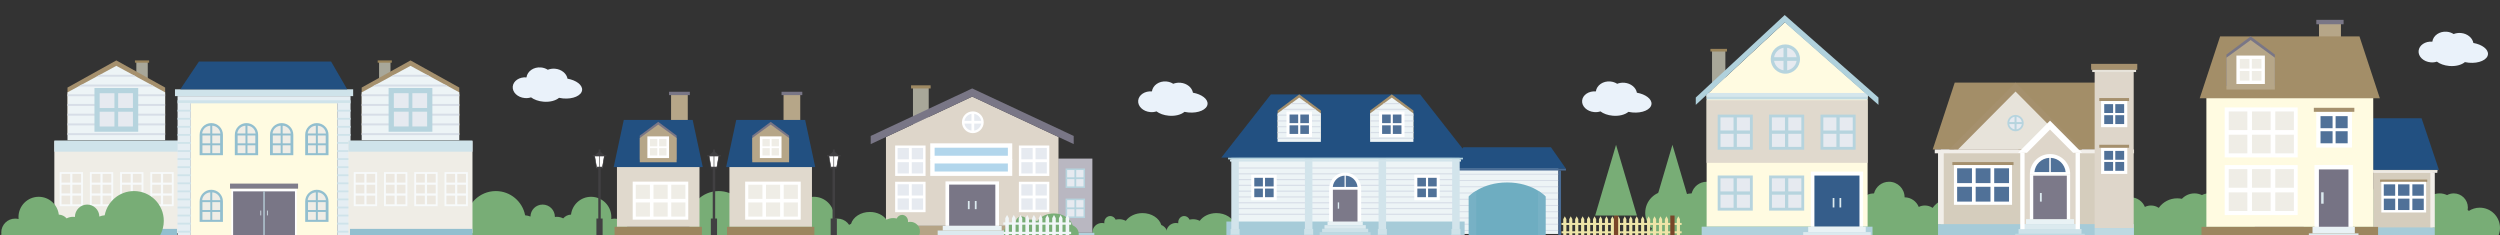 <?xml version="1.0" encoding="UTF-8"?><svg xmlns="http://www.w3.org/2000/svg" xmlns:xlink="http://www.w3.org/1999/xlink" viewBox="0 0 571.92 53.79"><rect x="0" y="0" width="571.92" height="53.79" fill="#333333" stroke="none"/><defs><style>.cls-1{fill:#9c865f;}.cls-2{fill:#a6cbd8;}.cls-3{fill:#794629;}.cls-4{fill:#b4d3de;}.cls-5{fill:#b5a486;}.cls-6{fill:#7bb3c6;mix-blend-mode:multiply;opacity:.66;}.cls-7{fill:#f1f6f8;}.cls-8{fill:#b6a688;}.cls-9{fill:#414042;}.cls-10{fill:#a38e68;}.cls-11{fill:#92bfcf;}.cls-12{fill:#ded6ca;}.cls-13{fill:#7c7989;}.cls-14{fill:#ece8e0;}.cls-15{fill:#d5cdbd;}.cls-16{fill:#9a845a;}.cls-17{fill:#6eadc1;}.cls-18{isolation:isolate;}.cls-19{fill:#cfe3ea;}.cls-20{fill:#eaf2fa;}.cls-21{fill:#b6d4de;}.cls-22{fill:#efede6;}.cls-23{fill:#496b94;}.cls-24{fill:#507198;}.cls-25{clip-path:url(#clippath-1);}.cls-26{clip-path:url(#clippath-3);}.cls-27{clip-path:url(#clippath-2);}.cls-28{fill:#d2e4eb;}.cls-29{fill:#e7e3da;}.cls-30{fill:#bed9e2;}.cls-31{fill:#78ad76;}.cls-32{fill:#b0d1dc;}.cls-33{fill:#edf4f6;}.cls-34{fill:#767384;}.cls-35{fill:#797686;}.cls-36{fill:#fff;}.cls-37{fill:#eee5a8;}.cls-38{fill:#e5eef3;}.cls-39{fill:#c2dbe3;}.cls-40{fill:#dceaef;}.cls-41{fill:#f1eee9;}.cls-42{fill:#d7dee7;}.cls-43{fill:#f7fafb;}.cls-44{fill:#e9f2f5;}.cls-45{fill:#a8a799;}.cls-46{fill:#355d8a;}.cls-47{fill:#bfdae3;}.cls-48{fill:#7f7c8b;}.cls-49{fill:#a5906d;}.cls-50{fill:#9e8962;}.cls-51{fill:#b9b7c1;}.cls-52{fill:#cee2e9;}.cls-53{fill:#225081;}.cls-54{fill:#d5e6ec;}.cls-55{fill:#e0d9cd;}.cls-56{fill:#fffbe1;}.cls-57{clip-path:url(#clippath);}.cls-58{fill:#e6eaf0;}.cls-59{fill:#b2d6ec;stroke:#fff;stroke-miterlimit:10;}</style><clipPath id="clippath"><polygon class="cls-33" points="37.78 32.07 15.44 32.07 15.44 21.13 26.61 15.06 37.78 21.13 37.78 32.07"/></clipPath><clipPath id="clippath-1"><polygon class="cls-33" points="82.74 32.07 105.07 32.07 105.07 21.13 93.91 15.06 82.74 21.13 82.74 32.07"/></clipPath><clipPath id="clippath-2"><polygon class="cls-33" points="302.17 32.46 292.27 32.46 292.27 25.95 297.22 22.33 302.17 25.95 302.17 32.46"/></clipPath><clipPath id="clippath-3"><polygon class="cls-33" points="323.34 32.46 313.44 32.46 313.44 25.95 318.39 22.33 323.34 25.95 323.34 32.46"/></clipPath></defs><g class="cls-18"><g id="_レイヤー_1"><path class="cls-31" d="M376.81,53.79h45.27c.2-.51.31-1.07.31-1.65,0-2.56-2.07-4.63-4.63-4.63-.91,0-1.76.27-2.48.73-.09-.07-.19-.14-.29-.2.03-.18.05-.37.05-.57,0-1.78-1.45-3.23-3.23-3.23-.55,0-1.07.14-1.53.39-.52-.24-1.09-.39-1.7-.39-1.14,0-2.16.48-2.88,1.24-.35-.07-.7-.11-1.07-.11-1.74,0-3.27.85-4.21,2.16-.02,0-.04,0-.06,0-.5-.33-1.09-.52-1.74-.52-.5,0-.97.12-1.39.33-.52-1.28-1.77-2.19-3.24-2.2,0,0,0,0,0,0,0-1.97-1.59-3.56-3.56-3.56-1.66,0-3.05,1.14-3.44,2.67-.04,0-.08,0-.12,0-.82,0-1.56.3-2.13.79-.89-.82-2.07-1.33-3.38-1.33-2.76,0-4.99,2.23-4.99,4.99,0,1.44.61,2.73,1.58,3.64-.52.47-.91.95-1.15,1.46Z"/><path class="cls-31" d="M418.53,53.79h45.27c.2-.51.31-1.07.31-1.65,0-2.56-2.07-4.63-4.63-4.63-.91,0-1.76.27-2.48.73-.09-.07-.19-.14-.29-.2.03-.18.05-.37.05-.57,0-1.78-1.45-3.23-3.23-3.23-.55,0-1.07.14-1.53.39-.52-.24-1.09-.39-1.7-.39-1.14,0-2.16.48-2.88,1.24-.35-.07-.7-.11-1.07-.11-1.74,0-3.27.85-4.21,2.16-.02,0-.04,0-.06,0-.5-.33-1.09-.52-1.74-.52-.5,0-.97.12-1.39.33-.52-1.28-1.77-2.19-3.24-2.2,0,0,0,0,0,0,0-1.97-1.59-3.56-3.56-3.56-1.66,0-3.05,1.14-3.44,2.67-.04,0-.08,0-.12,0-.82,0-1.56.3-2.13.79-.89-.82-2.07-1.33-3.38-1.33-2.76,0-4.99,2.23-4.99,4.99,0,1.44.61,2.73,1.58,3.64-.52.47-.91.95-1.15,1.46Z"/><path class="cls-31" d="M470.26,53.79h45.27c.2-.51.31-1.07.31-1.65,0-2.56-2.07-4.63-4.63-4.63-.91,0-1.76.27-2.48.73-.09-.07-.19-.14-.29-.2.03-.18.05-.37.05-.57,0-1.78-1.45-3.23-3.23-3.23-.55,0-1.07.14-1.53.39-.52-.24-1.09-.39-1.7-.39-1.14,0-2.16.48-2.88,1.24-.35-.07-.7-.11-1.07-.11-1.74,0-3.27.85-4.21,2.16-.02,0-.04,0-.06,0-.5-.33-1.09-.52-1.74-.52-.5,0-.97.12-1.39.33-.52-1.28-1.77-2.19-3.24-2.2,0,0,0,0,0,0,0-1.97-1.59-3.56-3.56-3.56-1.66,0-3.05,1.14-3.44,2.67-.04,0-.08,0-.12,0-.82,0-1.56.3-2.13.79-.89-.82-2.07-1.33-3.38-1.33-2.76,0-4.99,2.23-4.99,4.99,0,1.44.61,2.73,1.58,3.64-.52.47-.91.95-1.15,1.46Z"/><path class="cls-31" d="M526.34,53.79h45.27c.2-.51.31-1.07.31-1.65,0-2.56-2.07-4.63-4.63-4.63-.91,0-1.76.27-2.48.73-.09-.07-.19-.14-.29-.2.03-.18.05-.37.05-.57,0-1.78-1.45-3.23-3.23-3.23-.55,0-1.07.14-1.53.39-.52-.24-1.09-.39-1.7-.39-1.14,0-2.16.48-2.88,1.24-.35-.07-.7-.11-1.07-.11-1.74,0-3.27.85-4.21,2.16-.02,0-.04,0-.06,0-.5-.33-1.09-.52-1.74-.52-.5,0-.97.12-1.39.33-.52-1.28-1.77-2.19-3.24-2.2,0,0,0,0,0,0,0-1.97-1.59-3.56-3.56-3.56-1.66,0-3.05,1.14-3.44,2.67-.04,0-.08,0-.12,0-.82,0-1.56.3-2.13.79-.89-.82-2.07-1.33-3.38-1.33-2.76,0-4.99,2.23-4.99,4.99,0,1.44.61,2.73,1.58,3.64-.52.47-.91.95-1.15,1.46Z"/><path class="cls-20" d="M565.83,9.84c-.2-1.18-1.37-2.16-2.85-2.29-.6-.05-1.17.04-1.66.24-.45-.29-.98-.48-1.57-.53-1.66-.15-3.11.86-3.31,2.27-1.62-.13-3.02.81-3.14,2.1-.12,1.31,1.11,2.48,2.75,2.63.51.05,1-.01,1.43-.16.69.52,1.69.89,2.83.99,1.48.13,2.81-.23,3.58-.88.29.06.59.11.91.14,2.3.21,4.26-.66,4.37-1.93.1-1.15-1.35-2.24-3.34-2.59Z"/><rect class="cls-45" x="391.66" y="11.48" width="3.05" height="9.3"/><rect class="cls-16" x="391.29" y="11.18" width="3.79" height=".61"/><polygon class="cls-56" points="390.42 21.75 408.35 5.12 427.25 21.75 427.25 51.86 390.42 51.86 390.42 21.75"/><rect class="cls-55" x="390.42" y="22.92" width="36.83" height="14.33"/><polygon class="cls-56" points="390.42 21.93 390.42 21.75 408.35 5.12 427.25 21.75 427.25 21.93 390.42 21.93"/><rect class="cls-32" x="389.29" y="51.86" width="39.08" height="1.93"/><rect class="cls-36" x="414.27" y="39.26" width="11.94" height="12.6"/><path class="cls-46" d="M415.08,40.16v11.7h10.31v-11.7h-10.31Z"/><rect class="cls-44" x="413.66" y="51.86" width="13.16" height="1.24"/><rect class="cls-40" x="412.52" y="53.1" width="15.44" height=".7"/><rect class="cls-40" x="420.82" y="45.3" width=".39" height="2.16"/><rect class="cls-40" x="419.26" y="45.3" width=".39" height="2.16"/><rect class="cls-21" x="416.47" y="26.22" width="8.03" height="8.03"/><path class="cls-58" d="M417.12,29.86h2.99v-2.99h-2.99v2.99ZM420.86,26.86v2.99h2.99v-2.99h-2.99ZM417.12,33.6h2.99v-2.99h-2.99v2.99ZM420.86,33.6h2.99v-2.99h-2.99v2.99Z"/><rect class="cls-21" x="404.71" y="26.22" width="8.03" height="8.03"/><path class="cls-58" d="M412.09,26.86h-2.99v2.99h2.99v-2.99ZM405.35,26.86v2.99h2.99v-2.99h-2.99ZM412.09,30.61h-2.99v2.99h2.99v-2.99ZM408.35,30.61h-2.99v2.99h2.99v-2.99Z"/><rect class="cls-21" x="392.95" y="26.22" width="8.03" height="8.03"/><path class="cls-58" d="M400.33,26.86h-2.99v2.99h2.99v-2.99ZM400.33,30.61h-2.99v2.99h2.99v-2.99ZM396.59,30.61h-2.99v2.99h2.99v-2.99ZM393.59,26.86v2.99h2.99v-2.99h-2.99Z"/><rect class="cls-39" x="390.42" y="21.86" width="36.83" height=".89"/><rect class="cls-54" x="390.42" y="21.27" width="36.83" height=".89"/><rect class="cls-21" x="404.71" y="40.15" width="8.03" height="8.03"/><path class="cls-58" d="M412.09,40.8h-2.99v2.99h2.99v-2.99ZM405.35,40.8v2.99h2.99v-2.99h-2.99ZM412.09,44.54h-2.99v2.99h2.99v-2.99ZM408.35,44.54h-2.99v2.99h2.99v-2.99Z"/><rect class="cls-21" x="392.95" y="40.15" width="8.03" height="8.03"/><path class="cls-58" d="M400.33,44.54h-2.99v2.99h2.99v-2.99ZM400.33,40.8h-2.99v2.99h2.99v-2.99ZM396.59,44.54h-2.99v2.99h2.99v-2.99ZM393.59,40.8v2.99h2.99v-2.99h-2.99Z"/><polygon class="cls-32" points="408.28 3.44 387.94 22.31 387.94 23.99 408.28 5.12 429.73 23.99 429.73 22.31 408.28 3.44"/><path class="cls-21" d="M405.08,13.51c0,1.85,1.5,3.35,3.35,3.35s3.35-1.5,3.35-3.35-1.5-3.35-3.35-3.35-3.35,1.5-3.35,3.35Z"/><path class="cls-58" d="M405.86,13.09h2.15v-2.15c-1.1.18-1.97,1.05-2.15,2.15ZM408.85,10.94v2.15h2.15c-.18-1.1-1.05-1.97-2.15-2.15ZM408.01,13.93h-2.15c.18,1.1,1.05,1.97,2.15,2.15v-2.15ZM411,13.93h-2.15v2.15c1.1-.18,1.97-1.05,2.15-2.15Z"/><rect class="cls-15" x="542.91" y="38.86" width="13.6" height="14.47"/><rect class="cls-41" x="542.91" y="38.86" width="14.67" height=".67"/><rect class="cls-29" x="542.91" y="38.81" width="14.67" height=".4"/><polygon class="cls-53" points="542.91 38.86 557.95 38.86 553.98 27.06 542.91 27.06 542.91 38.86"/><rect class="cls-2" x="542.91" y="52.02" width="14.09" height="1.78"/><rect class="cls-49" x="544.49" y="41.08" width="10.79" height=".52"/><rect class="cls-36" x="544.77" y="41.6" width="10.25" height="7.01"/><path class="cls-24" d="M547.95,48.05v-2.61h-2.61v2.61h2.61ZM545.33,44.78h2.61v-2.61h-2.61v2.61ZM554.48,44.78v-2.61h-2.61v2.61h2.61ZM554.48,48.05v-2.61h-2.61v2.61h2.61ZM551.21,48.05v-2.61h-2.61v2.61h2.61ZM551.21,44.78v-2.61h-2.61v2.61h2.61Z"/><rect class="cls-41" x="555.99" y="39.44" width="1.01" height="12.58"/><rect class="cls-56" x="504.75" y="21.9" width="38.17" height="30"/><rect class="cls-8" x="530.51" y="5.04" width="5.02" height="14.28"/><polygon class="cls-10" points="544.43 22.48 503.23 22.48 507.89 8.33 539.77 8.33 544.43 22.48"/><rect class="cls-35" x="529.9" y="4.54" width="6.24" height="1.01"/><rect class="cls-1" x="503.63" y="51.9" width="40.4" height="1.89"/><rect class="cls-36" x="529.48" y="37.75" width="8.79" height="14.15"/><path class="cls-34" d="M530.49,38.76v13.14h6.76v-13.14h-6.76Z"/><rect class="cls-44" x="529.03" y="51.9" width="9.68" height="1.49"/><rect class="cls-40" x="528.19" y="53.39" width="11.36" height=".4"/><rect class="cls-40" x="531.01" y="43.99" width=".56" height="2.61"/><rect class="cls-36" x="508.94" y="37.77" width="16.69" height="11.43"/><path class="cls-22" d="M514.12,48.27v-4.26h-4.26v4.26h4.26ZM509.86,42.95h4.26v-4.26h-4.26v4.26ZM524.77,42.95v-4.26h-4.26v4.26h4.26ZM524.77,48.27v-4.26h-4.26v4.26h4.26ZM519.45,48.27v-4.26h-4.26v4.26h4.26ZM519.45,42.95v-4.26h-4.26v4.26h4.26Z"/><rect class="cls-36" x="508.94" y="24.58" width="16.69" height="11.43"/><path class="cls-22" d="M514.12,35.08v-4.26h-4.26v4.26h4.26ZM509.86,29.76h4.26v-4.26h-4.26v4.26ZM524.77,29.76v-4.26h-4.26v4.26h4.26ZM524.77,35.08v-4.26h-4.26v4.26h4.26ZM519.45,35.08v-4.26h-4.26v4.26h4.26ZM519.45,29.76v-4.26h-4.26v4.26h4.26Z"/><polygon class="cls-35" points="520.41 19.65 509.34 19.65 509.34 12.47 514.88 8.33 520.41 12.47 520.41 19.65"/><polygon class="cls-8" points="520.41 20.48 509.34 20.48 509.34 13.2 514.88 9.16 520.41 13.2 520.41 20.48"/><rect class="cls-36" x="511.62" y="12.71" width="6.51" height="6.51"/><path class="cls-22" d="M512.4,15.69h2.2v-2.2h-2.2v2.2ZM515.15,13.49v2.2h2.2v-2.2h-2.2ZM512.4,18.44h2.2v-2.2h-2.2v2.2ZM515.15,18.44h2.2v-2.2h-2.2v2.2Z"/><rect class="cls-36" x="529.89" y="25.59" width="8.17" height="8.17"/><path class="cls-24" d="M530.86,29.33h2.76v-2.76h-2.76v2.76ZM534.31,26.57v2.76h2.76v-2.76h-2.76ZM530.86,32.78h2.76v-2.76h-2.76v2.76ZM534.31,32.78h2.76v-2.76h-2.76v2.76Z"/><rect class="cls-49" x="529.33" y="24.66" width="9.27" height=".92"/><polygon class="cls-10" points="487.31 18.9 447.18 18.9 442.14 34.2 487.31 34.2 487.31 18.9"/><rect class="cls-15" x="444" y="34.2" width="43.31" height="18.77"/><rect class="cls-41" x="442.61" y="34.2" width="45.59" height=".87"/><polygon class="cls-12" points="475.45 51.27 462.66 51.27 462.66 34.2 468.98 28.88 475.45 34.2 475.45 51.27"/><rect class="cls-2" x="443.36" y="51.27" width="44.83" height="2.53"/><rect class="cls-12" x="479.19" y="15.97" width="8.93" height="36.21"/><rect class="cls-49" x="478.38" y="14.61" width="10.56" height="1.36"/><rect class="cls-36" x="480.66" y="23.1" width="5.99" height="5.99"/><path class="cls-24" d="M481.38,25.85h2.03v-2.03h-2.03v2.03ZM483.91,23.82v2.03h2.03v-2.03h-2.03ZM481.38,28.38h2.03v-2.03h-2.03v2.03ZM483.91,28.38h2.03v-2.03h-2.03v2.03Z"/><rect class="cls-49" x="480.25" y="22.43" width="6.81" height=".68"/><rect class="cls-36" x="480.66" y="33.8" width="5.99" height="5.99"/><path class="cls-24" d="M481.38,36.55h2.03v-2.03h-2.03v2.03ZM483.91,34.52v2.03h2.03v-2.03h-2.03ZM481.38,39.08h2.03v-2.03h-2.03v2.03ZM483.91,39.08h2.03v-2.03h-2.03v2.03Z"/><rect class="cls-49" x="480.25" y="33.12" width="6.81" height=".68"/><rect class="cls-29" x="478.63" y="15.97" width="10.04" height=".51"/><rect class="cls-49" x="446.64" y="37.08" width="13.99" height=".68"/><rect class="cls-36" x="447" y="37.76" width="13.29" height="9.1"/><path class="cls-24" d="M451.12,46.12v-3.39h-3.39v3.39h3.39ZM447.73,41.89h3.39v-3.39h-3.39v3.39ZM459.6,41.89v-3.39h-3.39v3.39h3.39ZM459.6,46.12v-3.39h-3.39v3.39h3.39ZM455.36,46.12v-3.39h-3.39v3.39h3.39ZM455.36,41.89v-3.39h-3.39v3.39h3.39Z"/><rect class="cls-44" x="463.48" y="50.13" width="11.01" height="1.13"/><rect class="cls-40" x="462.52" y="51.26" width="12.91" height="1.13"/><rect class="cls-52" x="461.78" y="52.39" width="14.4" height="1.13"/><rect class="cls-30" x="461.02" y="53.47" width="15.91" height=".33"/><rect class="cls-36" x="464.37" y="39.85" width="9.21" height="10.29"/><path class="cls-13" d="M465.14,40.19v9.94h7.68v-9.94h-7.68Z"/><rect class="cls-40" x="466.67" y="44.15" width=".42" height="1.97"/><polygon class="cls-49" points="468.98 26.84 467.96 27.86 467.86 27.97 461.67 34.2 463.69 34.2 468.98 28.88 474.26 34.2 476.29 34.2 468.98 26.84"/><rect class="cls-36" x="462.17" y="34.96" width=".99" height="17.46"/><rect class="cls-36" x="474.83" y="34.96" width=".99" height="17.46"/><rect class="cls-41" x="443.36" y="34.96" width="1.31" height="16.31"/><path class="cls-36" d="M468.98,35.24c-2.54,0-4.61,2.06-4.61,4.61h9.22c0-2.55-2.06-4.61-4.61-4.61Z"/><path class="cls-24" d="M469.15,36.11v3.25h3.4c-.16-1.76-1.61-3.16-3.4-3.25ZM465.41,39.36h3.4v-3.25c-1.79.09-3.23,1.48-3.4,3.25Z"/><rect class="cls-30" x="479.19" y="52.18" width="8.93" height="1.61"/><polygon class="cls-29" points="461.02 19.79 447 34.2 463.69 34.2 469.74 28.49 461.02 19.79"/><polygon class="cls-49" points="447.92 34.2 461.09 20.94 474.26 34.2 476.29 34.2 461.09 18.9 445.9 34.2 447.92 34.2"/><polygon class="cls-36" points="468.98 27.6 467.96 28.62 467.86 28.73 461.67 34.96 463.69 34.96 468.98 29.64 474.26 34.96 476.29 34.96 468.98 27.6"/><path class="cls-21" d="M459.22,28.16c0,1.03.84,1.87,1.87,1.87s1.87-.84,1.87-1.87-.84-1.87-1.87-1.87-1.87.84-1.87,1.87Z"/><path class="cls-58" d="M459.66,27.92h1.2v-1.2c-.62.1-1.1.59-1.2,1.2ZM461.32,26.72v1.2h1.2c-.1-.62-.59-1.1-1.2-1.2ZM460.86,28.39h-1.2c.1.62.59,1.1,1.2,1.2v-1.2ZM462.53,28.39h-1.2v1.2c.62-.1,1.1-.59,1.2-1.2Z"/><path class="cls-31" d="M144.08,53.79c-.11-.04-.22-.09-.33-.13.02-.16.04-.32.04-.48,0-1.75-1.42-3.17-3.17-3.17-.27,0-.54.04-.79.1.02-.15.02-.31.02-.46,0-2.56-2.07-4.63-4.63-4.63-2.37,0-4.31,1.78-4.59,4.07-.72.03-1.35.36-1.79.87-.44-.23-.94-.36-1.47-.36-.15,0-.29.01-.43.03,0-.01,0-.02,0-.03,0-1.54-1.25-2.8-2.8-2.8s-2.76,1.22-2.79,2.74c-.38-.15-.79-.25-1.22-.29-.6-3.15-3.37-5.54-6.7-5.54-3.77,0-6.82,3.05-6.82,6.82,0,1.18.3,2.29.83,3.26h36.64Z"/><path class="cls-31" d="M195.06,53.79c-.11-.04-.22-.09-.33-.13.02-.16.04-.32.04-.48,0-1.75-1.42-3.17-3.17-3.17-.27,0-.54.04-.79.1.02-.15.02-.31.02-.46,0-2.56-2.07-4.63-4.63-4.63-2.37,0-4.31,1.78-4.59,4.07-.72.03-1.35.36-1.79.87-.44-.23-.94-.36-1.47-.36-.15,0-.29.01-.43.03,0-.01,0-.02,0-.03,0-1.54-1.25-2.8-2.8-2.8s-2.76,1.22-2.79,2.74c-.38-.15-.79-.25-1.22-.29-.6-3.15-3.37-5.54-6.7-5.54-3.77,0-6.82,3.05-6.82,6.82,0,1.18.3,2.29.83,3.26h36.64Z"/><path class="cls-20" d="M129.83,18.01c-.2-1.18-1.37-2.16-2.85-2.29-.6-.05-1.17.04-1.66.24-.45-.29-.98-.48-1.57-.53-1.66-.15-3.11.86-3.31,2.27-1.62-.13-3.02.81-3.14,2.1-.12,1.31,1.11,2.48,2.75,2.63.51.05,1-.01,1.43-.16.69.52,1.69.89,2.83.99,1.48.13,2.81-.23,3.58-.88.29.06.59.11.91.14,2.3.21,4.26-.66,4.37-1.93.1-1.15-1.35-2.24-3.34-2.59Z"/><rect class="cls-55" x="166.87" y="37.78" width="18.88" height="14.11"/><rect class="cls-8" x="179.25" y="21.37" width="3.82" height="10.87"/><polygon class="cls-53" points="186.5 38.22 166.12 38.22 168.43 27.44 184.19 27.44 186.5 38.22"/><rect class="cls-35" x="178.79" y="20.99" width="4.75" height=".77"/><rect class="cls-1" x="166.32" y="51.89" width="19.98" height="1.9"/><rect class="cls-36" x="170.47" y="41.55" width="12.71" height="8.7"/><path class="cls-22" d="M174.42,49.55v-3.24h-3.24v3.24h3.24ZM171.18,45.5h3.24v-3.24h-3.24v3.24ZM182.53,45.5v-3.24h-3.24v3.24h3.24ZM182.53,49.55v-3.24h-3.24v3.24h3.24ZM178.47,49.55v-3.24h-3.24v3.24h3.24ZM178.47,45.5v-3.24h-3.24v3.24h3.24Z"/><polygon class="cls-35" points="180.52 36.49 172.09 36.49 172.09 31.02 176.31 27.87 180.52 31.02 180.52 36.49"/><polygon class="cls-8" points="180.52 37.12 172.09 37.12 172.09 31.58 176.31 28.5 180.52 31.58 180.52 37.12"/><rect class="cls-36" x="173.83" y="31.2" width="4.96" height="4.96"/><path class="cls-22" d="M174.42,33.47h1.68v-1.68h-1.68v1.68ZM176.52,31.79v1.68h1.68v-1.68h-1.68ZM174.42,35.57h1.68v-1.68h-1.68v1.68ZM176.52,35.57h1.68v-1.68h-1.68v1.68Z"/><rect class="cls-55" x="141.14" y="37.78" width="18.88" height="14.11"/><rect class="cls-8" x="153.52" y="21.37" width="3.82" height="10.87"/><polygon class="cls-53" points="160.77 38.22 140.39 38.22 142.7 27.44 158.46 27.44 160.77 38.22"/><rect class="cls-35" x="153.06" y="20.99" width="4.75" height=".77"/><rect class="cls-1" x="140.59" y="51.89" width="19.98" height="1.9"/><rect class="cls-36" x="144.74" y="41.55" width="12.71" height="8.7"/><path class="cls-22" d="M148.69,49.55v-3.24h-3.24v3.24h3.24ZM145.44,45.5h3.24v-3.24h-3.24v3.24ZM156.8,45.5v-3.24h-3.24v3.24h3.24ZM156.8,49.55v-3.24h-3.24v3.24h3.24ZM152.74,49.55v-3.24h-3.24v3.24h3.24ZM152.74,45.5v-3.24h-3.24v3.24h3.24Z"/><polygon class="cls-35" points="154.79 36.49 146.36 36.49 146.36 31.02 150.58 27.87 154.79 31.02 154.79 36.49"/><polygon class="cls-8" points="154.79 37.12 146.36 37.12 146.36 31.58 150.58 28.5 154.79 31.58 154.79 37.12"/><rect class="cls-36" x="148.1" y="31.2" width="4.96" height="4.96"/><path class="cls-22" d="M148.69,33.47h1.68v-1.68h-1.68v1.68ZM150.79,31.79v1.68h1.68v-1.68h-1.68ZM148.69,35.57h1.68v-1.68h-1.68v1.68ZM150.79,35.57h1.68v-1.68h-1.68v1.68Z"/><polygon class="cls-36" points="162.7 38.42 163.96 38.42 164.43 35.63 162.22 35.63 162.7 38.42"/><path class="cls-9" d="M162.62,38.52h0s.43,0,.43,0v11.48h-.43v3.79h1.42v-3.79h-.43v-11.48h.43s.49-2.76.49-2.76h.36v-.27h-.49l-.86-.78v-.5h-.4v.5l-.86.78h-.49v.27h.36l.48,2.75ZM163.41,35.76h.98l-.42,2.38h-.56v-2.38ZM163.26,35.76v2.38h-.56l-.42-2.38h.98Z"/><polygon class="cls-36" points="190.1 38.42 191.36 38.42 191.83 35.63 189.63 35.63 190.1 38.42"/><path class="cls-9" d="M190.03,38.52h0s.43,0,.43,0v11.48h-.43v3.79h1.42v-3.79h-.43v-11.48h.43s.49-2.76.49-2.76h.36v-.27h-.49l-.86-.78v-.5h-.4v.5l-.86.78h-.49v.27h.36l.48,2.75ZM190.81,35.76h.98l-.42,2.38h-.56v-2.38ZM190.67,35.76v2.38h-.56l-.42-2.38h.98Z"/><polygon class="cls-36" points="136.51 38.42 137.77 38.42 138.24 35.63 136.04 35.63 136.51 38.42"/><path class="cls-9" d="M136.44,38.52h0s.43,0,.43,0v11.48h-.43v3.79h1.42v-3.79h-.43v-11.48h.43s.49-2.76.49-2.76h.36v-.27h-.49l-.86-.78v-.5h-.4v.5l-.86.78h-.49v.27h.36l.48,2.75ZM137.22,35.76h.98l-.42,2.38h-.56v-2.38ZM137.08,35.76v2.38h-.56l-.42-2.38h.98Z"/><rect class="cls-22" x="12.43" y="32.3" width="28.37" height="21.02"/><rect class="cls-19" x="12.43" y="32.14" width="28.37" height="2.56"/><rect class="cls-43" x="13.64" y="39.37" width="5.34" height="7.8"/><path class="cls-14" d="M18.55,44.75h-1.99v1.99h1.99v-1.99ZM16.06,46.74v-1.99h-1.99v1.99h1.99ZM16.06,39.78h-1.99v1.99h1.99v-1.99ZM18.55,39.78h-1.99v1.99h1.99v-1.99ZM18.55,42.26h-1.99v1.99h1.99v-1.99ZM16.06,42.26h-1.99v1.99h1.99v-1.99Z"/><rect class="cls-43" x="20.56" y="39.37" width="5.34" height="7.8"/><path class="cls-14" d="M25.46,44.75h-1.99v1.99h1.99v-1.99ZM22.98,46.74v-1.99h-1.99v1.99h1.99ZM22.98,39.78h-1.99v1.99h1.99v-1.99ZM25.46,39.78h-1.99v1.99h1.99v-1.99ZM25.46,42.26h-1.99v1.99h1.99v-1.99ZM22.98,42.26h-1.99v1.99h1.99v-1.99Z"/><rect class="cls-43" x="27.47" y="39.37" width="5.34" height="7.8"/><path class="cls-14" d="M32.38,44.75h-1.99v1.99h1.99v-1.99ZM29.9,46.74v-1.99h-1.99v1.99h1.99ZM29.9,39.78h-1.99v1.99h1.99v-1.99ZM32.38,39.78h-1.99v1.99h1.99v-1.99ZM32.38,42.26h-1.99v1.99h1.99v-1.99ZM29.9,42.26h-1.99v1.99h1.99v-1.99Z"/><rect class="cls-43" x="34.39" y="39.37" width="5.34" height="7.8"/><path class="cls-14" d="M39.3,44.75h-1.99v1.99h1.99v-1.99ZM36.81,46.74v-1.99h-1.99v1.99h1.99ZM36.81,39.78h-1.99v1.99h1.99v-1.99ZM39.3,39.78h-1.99v1.99h1.99v-1.99ZM39.3,42.26h-1.99v1.99h1.99v-1.99ZM36.81,42.26h-1.99v1.99h1.99v-1.99Z"/><rect class="cls-11" x="12.43" y="52.36" width="28.07" height="1.44"/><path class="cls-31" d="M0,53.79h36.64c.53-.97.83-2.08.83-3.26,0-3.77-3.05-6.82-6.82-6.82-3.33,0-6.1,2.38-6.7,5.54-.43.04-.84.13-1.22.29-.03-1.52-1.27-2.74-2.79-2.74s-2.8,1.25-2.8,2.8c0,.01,0,.02,0,.03-.14-.02-.29-.03-.43-.03-.53,0-1.03.13-1.47.36-.44-.51-1.08-.83-1.79-.87-.28-2.29-2.23-4.07-4.59-4.07-2.56,0-4.63,2.07-4.63,4.63,0,.16,0,.31.02.46-.25-.07-.52-.1-.79-.1-1.75,0-3.17,1.42-3.17,3.17,0,.16.02.33.04.48-.12.04-.23.09-.33.13Z"/><rect class="cls-45" x="31.19" y="14.08" width="2.61" height="7.96"/><rect class="cls-16" x="30.87" y="13.82" width="3.24" height=".52"/><rect class="cls-56" x="43.66" y="23.55" width="33.49" height="30.24"/><rect class="cls-38" x="40.62" y="21.99" width="39.57" height="1.56"/><rect class="cls-19" x="40.03" y="20.43" width="40.76" height="1.56"/><rect class="cls-19" x="40.62" y="22.94" width="39.57" height=".7"/><rect class="cls-38" x="40.62" y="23.55" width="3.04" height="30.24"/><rect class="cls-38" x="77.15" y="23.55" width="3.04" height="30.24"/><rect class="cls-19" x="77.15" y="26.96" width="3.04" height=".42"/><rect class="cls-19" x="77.15" y="28.8" width="3.04" height=".42"/><rect class="cls-19" x="77.15" y="30.65" width="3.04" height=".42"/><rect class="cls-19" x="77.15" y="32.49" width="3.04" height=".42"/><rect class="cls-19" x="77.15" y="34.34" width="3.04" height=".42"/><rect class="cls-19" x="77.15" y="36.18" width="3.04" height=".42"/><rect class="cls-19" x="77.15" y="38.03" width="3.04" height=".42"/><rect class="cls-19" x="77.15" y="39.88" width="3.04" height=".42"/><rect class="cls-19" x="77.15" y="41.72" width="3.04" height=".42"/><rect class="cls-19" x="77.15" y="43.57" width="3.04" height=".42"/><rect class="cls-19" x="77.15" y="45.41" width="3.04" height=".42"/><rect class="cls-19" x="77.15" y="47.26" width="3.04" height=".42"/><rect class="cls-19" x="77.15" y="49.1" width="3.04" height=".42"/><rect class="cls-19" x="77.15" y="50.95" width="3.04" height=".42"/><rect class="cls-19" x="77.15" y="25.11" width="3.04" height=".42"/><rect class="cls-19" x="77.15" y="52.79" width="3.04" height=".42"/><rect class="cls-19" x="40.62" y="26.96" width="3.04" height=".42"/><rect class="cls-19" x="40.62" y="28.8" width="3.04" height=".42"/><rect class="cls-19" x="40.62" y="30.65" width="3.04" height=".42"/><rect class="cls-19" x="40.62" y="32.49" width="3.04" height=".42"/><rect class="cls-19" x="40.62" y="34.34" width="3.04" height=".42"/><rect class="cls-19" x="40.62" y="36.18" width="3.04" height=".42"/><rect class="cls-19" x="40.62" y="38.03" width="3.04" height=".42"/><rect class="cls-19" x="40.62" y="39.88" width="3.04" height=".42"/><rect class="cls-19" x="40.62" y="41.72" width="3.04" height=".42"/><rect class="cls-19" x="40.62" y="43.57" width="3.04" height=".42"/><rect class="cls-19" x="40.62" y="45.41" width="3.04" height=".42"/><rect class="cls-19" x="40.62" y="47.26" width="3.04" height=".42"/><rect class="cls-19" x="40.62" y="49.1" width="3.04" height=".42"/><rect class="cls-19" x="40.62" y="50.95" width="3.04" height=".42"/><rect class="cls-19" x="40.62" y="25.11" width="3.04" height=".42"/><rect class="cls-19" x="40.62" y="52.79" width="3.04" height=".42"/><rect class="cls-48" x="52.62" y="42" width="15.57" height="1.16"/><rect class="cls-36" x="52.93" y="43.23" width="14.96" height="10.56"/><rect class="cls-35" x="53.33" y="43.78" width="14.15" height="10.02"/><rect class="cls-30" x="60.26" y="43.78" width=".28" height="10.02"/><rect class="cls-40" x="59.57" y="48.17" width=".18" height="1.11"/><rect class="cls-40" x="61.07" y="48.17" width=".18" height="1.11"/><path class="cls-11" d="M64.43,28.16c-1.47,0-2.66,1.19-2.66,2.66v4.69h5.33v-4.69c0-1.47-1.19-2.66-2.66-2.66Z"/><path class="cls-22" d="M62.41,32.79h1.8v-1.8h-1.8v1.8ZM64.66,30.99v1.8h1.8v-1.8h-1.8ZM62.41,35.04h1.8v-1.8h-1.8v1.8ZM64.66,35.04h1.8v-1.8h-1.8v1.8Z"/><path class="cls-22" d="M62.34,30.54h1.86v-1.78c-.98.05-1.77.81-1.86,1.78Z"/><path class="cls-22" d="M64.66,28.76v1.78h1.86c-.09-.97-.88-1.74-1.86-1.78Z"/><path class="cls-11" d="M56.38,28.16c-1.47,0-2.66,1.19-2.66,2.66v4.69h5.33v-4.69c0-1.47-1.19-2.66-2.66-2.66Z"/><path class="cls-22" d="M54.36,32.79h1.8v-1.8h-1.8v1.8ZM56.61,30.99v1.8h1.8v-1.8h-1.8ZM54.36,35.04h1.8v-1.8h-1.8v1.8ZM56.61,35.04h1.8v-1.8h-1.8v1.8Z"/><path class="cls-22" d="M54.29,30.54h1.86v-1.78c-.98.05-1.77.81-1.86,1.78Z"/><path class="cls-22" d="M56.61,28.76v1.78h1.86c-.09-.97-.88-1.74-1.86-1.78Z"/><path class="cls-11" d="M48.33,28.16c-1.47,0-2.66,1.19-2.66,2.66v4.69h5.33v-4.69c0-1.47-1.19-2.66-2.66-2.66Z"/><path class="cls-22" d="M46.31,32.79h1.8v-1.8h-1.8v1.8ZM48.56,30.99v1.8h1.8v-1.8h-1.8ZM46.31,35.04h1.8v-1.8h-1.8v1.8ZM48.56,35.04h1.8v-1.8h-1.8v1.8Z"/><path class="cls-22" d="M46.24,30.54h1.86v-1.78c-.98.05-1.77.81-1.86,1.78Z"/><path class="cls-22" d="M48.56,28.76v1.78h1.86c-.09-.97-.88-1.74-1.86-1.78Z"/><path class="cls-11" d="M72.48,28.16c-1.47,0-2.66,1.19-2.66,2.66v4.69h5.33v-4.69c0-1.47-1.19-2.66-2.66-2.66Z"/><path class="cls-22" d="M70.46,32.79h1.8v-1.8h-1.8v1.8ZM72.71,30.99v1.8h1.8v-1.8h-1.8ZM70.46,35.04h1.8v-1.8h-1.8v1.8ZM72.71,35.04h1.8v-1.8h-1.8v1.8Z"/><path class="cls-22" d="M70.39,30.54h1.86v-1.78c-.98.05-1.77.81-1.86,1.78Z"/><path class="cls-22" d="M72.71,28.76v1.78h1.86c-.09-.97-.88-1.74-1.86-1.78Z"/><path class="cls-11" d="M48.33,43.41c-1.47,0-2.66,1.19-2.66,2.66v4.69h5.33v-4.69c0-1.47-1.19-2.66-2.66-2.66Z"/><path class="cls-22" d="M46.31,48.04h1.8v-1.8h-1.8v1.8ZM48.56,46.24v1.8h1.8v-1.8h-1.8ZM46.31,50.29h1.8v-1.8h-1.8v1.8ZM48.56,50.29h1.8v-1.8h-1.8v1.8Z"/><path class="cls-22" d="M46.24,45.79h1.86v-1.78c-.98.05-1.77.81-1.86,1.78Z"/><path class="cls-22" d="M48.56,44.01v1.78h1.86c-.09-.97-.88-1.74-1.86-1.78Z"/><path class="cls-11" d="M72.48,43.41c-1.47,0-2.66,1.19-2.66,2.66v4.69h5.33v-4.69c0-1.47-1.19-2.66-2.66-2.66Z"/><path class="cls-22" d="M70.46,48.04h1.8v-1.8h-1.8v1.8ZM72.71,46.24v1.8h1.8v-1.8h-1.8ZM70.46,50.29h1.8v-1.8h-1.8v1.8ZM72.71,50.29h1.8v-1.8h-1.8v1.8Z"/><path class="cls-22" d="M70.39,45.79h1.86v-1.78c-.98.05-1.77.81-1.86,1.78Z"/><path class="cls-22" d="M72.71,44.01v1.78h1.86c-.09-.97-.88-1.74-1.86-1.78Z"/><rect class="cls-22" x="79.72" y="32.3" width="28.37" height="21.02"/><rect class="cls-19" x="79.72" y="32.14" width="28.37" height="2.56"/><rect class="cls-43" x="80.93" y="39.37" width="5.34" height="7.8"/><path class="cls-14" d="M85.84,44.75h-1.99v1.99h1.99v-1.99ZM83.36,46.74v-1.99h-1.99v1.99h1.99ZM83.36,39.78h-1.99v1.99h1.99v-1.99ZM85.84,39.78h-1.99v1.99h1.99v-1.99ZM85.84,42.26h-1.99v1.99h1.99v-1.99ZM83.36,42.26h-1.99v1.99h1.99v-1.99Z"/><rect class="cls-43" x="87.85" y="39.37" width="5.34" height="7.8"/><path class="cls-14" d="M92.76,44.75h-1.99v1.99h1.99v-1.99ZM90.27,46.74v-1.99h-1.99v1.99h1.99ZM90.27,39.78h-1.99v1.99h1.99v-1.99ZM92.76,39.78h-1.99v1.99h1.99v-1.99ZM92.76,42.26h-1.99v1.99h1.99v-1.99ZM90.27,42.26h-1.99v1.99h1.99v-1.99Z"/><rect class="cls-43" x="94.77" y="39.37" width="5.34" height="7.8"/><path class="cls-14" d="M99.68,44.75h-1.99v1.99h1.99v-1.99ZM97.19,46.74v-1.99h-1.99v1.99h1.99ZM97.19,39.78h-1.99v1.99h1.99v-1.99ZM99.68,39.78h-1.99v1.99h1.99v-1.99ZM99.68,42.26h-1.99v1.99h1.99v-1.99ZM97.19,42.26h-1.99v1.99h1.99v-1.99Z"/><rect class="cls-43" x="101.69" y="39.37" width="5.34" height="7.8"/><path class="cls-14" d="M106.6,44.75h-1.99v1.99h1.99v-1.99ZM104.11,46.74v-1.99h-1.99v1.99h1.99ZM104.11,39.78h-1.99v1.99h1.99v-1.99ZM106.6,39.78h-1.99v1.99h1.99v-1.99ZM106.6,42.26h-1.99v1.99h1.99v-1.99ZM104.11,42.26h-1.99v1.99h1.99v-1.99Z"/><rect class="cls-11" x="80.06" y="52.36" width="28.03" height="1.44"/><polygon class="cls-49" points="37.78 30.82 15.44 30.82 15.44 20.03 26.61 13.82 37.78 20.03 37.78 30.82"/><polygon class="cls-33" points="37.78 32.07 15.44 32.07 15.44 21.13 26.61 15.06 37.78 21.13 37.78 32.07"/><g class="cls-57"><rect class="cls-42" x="17.4" y="19.34" width="18.05" height=".45"/><rect class="cls-42" x="15.44" y="21.56" width="22.33" height=".45"/><rect class="cls-42" x="15.44" y="23.78" width="22.33" height=".45"/><rect class="cls-42" x="15.44" y="26.01" width="22.33" height=".45"/><rect class="cls-42" x="15.44" y="28.23" width="22.33" height=".45"/><rect class="cls-42" x="15.44" y="30.46" width="22.33" height=".45"/><rect class="cls-42" x="20.69" y="17.11" width="10.9" height=".45"/></g><rect class="cls-21" x="21.61" y="20.13" width="10.01" height="10.01"/><path class="cls-58" d="M22.8,24.71h3.38v-3.38h-3.38v3.38ZM27.03,21.32v3.38h3.38v-3.38h-3.38ZM22.8,28.94h3.38v-3.38h-3.38v3.38ZM27.03,28.94h3.38v-3.38h-3.38v3.38Z"/><rect class="cls-45" x="86.72" y="14.08" width="2.61" height="7.96"/><rect class="cls-16" x="86.4" y="13.82" width="3.24" height=".52"/><polygon class="cls-49" points="82.74 30.82 105.07 30.82 105.07 20.03 93.91 13.82 82.74 20.03 82.74 30.82"/><polygon class="cls-33" points="82.74 32.07 105.07 32.07 105.07 21.13 93.91 15.06 82.74 21.13 82.74 32.07"/><g class="cls-25"><rect class="cls-42" x="85.07" y="19.34" width="18.05" height=".45"/><rect class="cls-42" x="82.74" y="21.56" width="22.33" height=".45"/><rect class="cls-42" x="82.74" y="23.78" width="22.33" height=".45"/><rect class="cls-42" x="82.74" y="26.01" width="22.33" height=".45"/><rect class="cls-42" x="82.74" y="28.23" width="22.33" height=".45"/><rect class="cls-42" x="82.74" y="30.46" width="22.33" height=".45"/><rect class="cls-42" x="88.93" y="17.11" width="10.9" height=".45"/></g><rect class="cls-21" x="88.9" y="20.13" width="10.01" height="10.01"/><path class="cls-58" d="M97.71,21.32h-3.38v3.38h3.38v-3.38ZM90.1,21.32v3.38h3.38v-3.38h-3.38ZM97.71,25.55h-3.38v3.38h3.38v-3.38ZM93.49,25.55h-3.38v3.38h3.38v-3.38Z"/><polygon class="cls-53" points="41.25 20.43 45.51 14.08 75.74 14.08 79.43 20.43 41.25 20.43"/><path class="cls-31" d="M250.08,54.06c-.11-.27-.18-.56-.18-.86,0-1.21.98-2.19,2.19-2.19.19,0,.37.03.55.07,0-.07-.01-.14-.01-.2,0-.81.61-1.46,1.36-1.46.54,0,1.01.34,1.23.83.26-.06.52-.1.8-.1.56,0,1.08.14,1.53.37.77-1.06,2.19-1.77,3.82-1.77,2.08,0,3.83,1.16,4.3,2.72.82.34,1.39,1.09,1.39,1.97,0,.22-.04.43-.1.63h-16.87Z"/><path class="cls-31" d="M266.99,54.06c-.11-.27-.18-.56-.18-.86,0-1.21.98-2.19,2.19-2.19.19,0,.37.03.55.07,0-.07-.01-.14-.01-.2,0-.81.61-1.46,1.36-1.46.54,0,1.01.34,1.23.83.26-.06.52-.1.8-.1.56,0,1.08.14,1.53.37.77-1.06,2.19-1.77,3.82-1.77,2.08,0,3.83,1.16,4.3,2.72.82.34,1.39,1.09,1.39,1.97,0,.22-.04.43-.1.63h-16.87Z"/><polygon class="cls-37" points="369.24 53.9 368.51 53.9 368.51 50.14 368.87 49.48 369.24 50.14 369.24 53.9"/><polygon class="cls-37" points="367.88 53.9 367.15 53.9 367.15 50.14 367.51 49.48 367.88 50.14 367.88 53.9"/><polygon class="cls-37" points="366.51 53.9 365.79 53.9 365.79 50.14 366.15 49.48 366.51 50.14 366.51 53.9"/><polygon class="cls-37" points="365.15 53.9 364.43 53.9 364.43 50.14 364.79 49.48 365.15 50.14 365.15 53.9"/><polygon class="cls-37" points="363.79 53.9 363.06 53.9 363.06 50.14 363.43 49.48 363.79 50.14 363.79 53.9"/><polygon class="cls-37" points="362.43 53.9 361.7 53.9 361.7 50.14 362.06 49.48 362.43 50.14 362.43 53.9"/><polygon class="cls-37" points="361.07 53.9 360.34 53.9 360.34 50.14 360.7 49.48 361.07 50.14 361.07 53.9"/><polygon class="cls-37" points="359.7 53.9 358.98 53.9 358.98 50.14 359.34 49.48 359.7 50.14 359.7 53.9"/><polygon class="cls-37" points="358.34 53.9 357.62 53.9 357.62 50.14 357.98 49.48 358.34 50.14 358.34 53.9"/><polygon class="cls-37" points="370.6 53.9 369.87 53.9 369.87 50.14 370.24 49.48 370.6 50.14 370.6 53.9"/><rect class="cls-37" x="357.22" y="52.91" width="13.77" height=".46"/><rect class="cls-37" x="357.22" y="51" width="13.77" height=".46"/><polygon class="cls-37" points="382.96 53.9 382.24 53.9 382.24 50.14 382.6 49.48 382.96 50.14 382.96 53.9"/><polygon class="cls-37" points="381.6 53.9 380.87 53.9 380.87 50.14 381.24 49.48 381.6 50.14 381.6 53.9"/><polygon class="cls-37" points="380.24 53.9 379.51 53.9 379.51 50.14 379.87 49.48 380.24 50.14 380.24 53.9"/><polygon class="cls-37" points="378.87 53.9 378.15 53.9 378.15 50.14 378.51 49.48 378.87 50.14 378.87 53.9"/><polygon class="cls-37" points="377.51 53.9 376.79 53.9 376.79 50.14 377.15 49.48 377.51 50.14 377.51 53.9"/><polygon class="cls-37" points="376.15 53.9 375.43 53.9 375.43 50.14 375.79 49.48 376.15 50.14 376.15 53.9"/><polygon class="cls-37" points="374.79 53.9 374.06 53.9 374.06 50.14 374.43 49.48 374.79 50.14 374.79 53.9"/><polygon class="cls-37" points="373.43 53.9 372.7 53.9 372.7 50.14 373.06 49.48 373.43 50.14 373.43 53.9"/><polygon class="cls-37" points="372.06 53.9 371.34 53.9 371.34 50.14 371.7 49.48 372.06 50.14 372.06 53.9"/><polygon class="cls-37" points="384.32 53.9 383.6 53.9 383.6 50.14 383.96 49.48 384.32 50.14 384.32 53.9"/><rect class="cls-37" x="370.94" y="52.91" width="13.77" height=".46"/><rect class="cls-37" x="370.94" y="51" width="13.77" height=".46"/><rect class="cls-3" x="382.11" y="48.91" width=".98" height="4.99"/><polygon class="cls-31" points="382.6 33.13 377.83 49.31 382.6 49.31 387.38 49.31 382.6 33.13"/><rect class="cls-3" x="369.21" y="48.91" width=".98" height="4.99"/><polygon class="cls-31" points="369.7 33.13 364.92 49.31 369.7 49.31 374.47 49.31 369.7 33.13"/><path class="cls-20" d="M272.91,21.22c-.2-1.18-1.37-2.16-2.85-2.29-.6-.05-1.17.04-1.66.24-.45-.29-.98-.48-1.57-.53-1.66-.15-3.11.86-3.31,2.27-1.62-.13-3.02.81-3.14,2.1-.12,1.31,1.11,2.48,2.75,2.63.51.05,1-.01,1.43-.16.69.52,1.69.89,2.83.99,1.48.13,2.81-.23,3.58-.88.29.06.59.11.91.14,2.3.21,4.26-.66,4.37-1.93.1-1.15-1.35-2.24-3.34-2.59Z"/><path class="cls-20" d="M374.47,21.22c-.2-1.18-1.37-2.16-2.85-2.29-.6-.05-1.17.04-1.66.24-.45-.29-.98-.48-1.57-.53-1.66-.15-3.11.86-3.31,2.27-1.62-.13-3.02.81-3.14,2.1-.12,1.31,1.11,2.48,2.75,2.63.51.05,1-.01,1.43-.16.69.52,1.69.89,2.83.99,1.48.13,2.81-.23,3.58-.88.29.06.59.11.91.14,2.3.21,4.26-.66,4.37-1.93.1-1.15-1.35-2.24-3.34-2.59Z"/><rect class="cls-33" x="333.07" y="36.9" width="23.43" height="16.62"/><rect class="cls-42" x="333.05" y="41.18" width="23.45" height=".23"/><rect class="cls-42" x="333.05" y="42.61" width="23.45" height=".23"/><rect class="cls-42" x="333.05" y="44.04" width="23.45" height=".23"/><rect class="cls-42" x="333.05" y="45.47" width="23.45" height=".23"/><rect class="cls-42" x="333.05" y="39.75" width="23.45" height=".23"/><rect class="cls-42" x="333.05" y="46.89" width="23.45" height=".23"/><rect class="cls-42" x="333.05" y="48.32" width="23.45" height=".23"/><rect class="cls-42" x="333.05" y="49.75" width="23.45" height=".23"/><rect class="cls-42" x="333.05" y="51.18" width="23.45" height=".23"/><rect class="cls-42" x="333.05" y="52.6" width="23.45" height=".23"/><polygon class="cls-53" points="358.25 38.61 331.32 38.61 334.76 33.69 354.81 33.69 358.25 38.61"/><path class="cls-17" d="M344.79,41.74c-5.88,0-8.78,3.21-8.78,3.21v8.98h17.56v-8.98s-2.9-3.21-8.78-3.21Z"/><rect class="cls-23" x="331.32" y="38.61" width="26.92" height=".4"/><path class="cls-6" d="M336,44.95v8.98h1.73v-10.32c-1.15.7-1.73,1.34-1.73,1.34ZM351.84,43.61v10.32h1.73v-8.98s-.58-.63-1.73-1.34Z"/><rect class="cls-23" x="330.77" y="39.01" width=".61" height="14.52"/><rect class="cls-23" x="356.5" y="39.01" width=".61" height="14.78"/><rect class="cls-33" x="282.8" y="35.72" width="50.01" height="16.62"/><rect class="cls-42" x="282.8" y="39.63" width="49.7" height=".27"/><rect class="cls-42" x="282.8" y="40.95" width="49.7" height=".27"/><rect class="cls-42" x="282.8" y="42.27" width="49.7" height=".27"/><rect class="cls-42" x="282.8" y="43.6" width="49.7" height=".27"/><rect class="cls-42" x="282.8" y="44.92" width="49.7" height=".27"/><rect class="cls-42" x="282.8" y="46.25" width="49.7" height=".27"/><rect class="cls-42" x="282.8" y="47.57" width="49.7" height=".27"/><rect class="cls-42" x="282.8" y="38.3" width="49.7" height=".27"/><rect class="cls-42" x="283.09" y="48.89" width="49.7" height=".27"/><rect class="cls-36" x="286.24" y="39.98" width="5.83" height="5.83"/><path class="cls-24" d="M286.94,42.65h1.97v-1.97h-1.97v1.97ZM289.4,40.68v1.97h1.97v-1.97h-1.97ZM286.94,45.11h1.97v-1.97h-1.97v1.97ZM289.4,45.11h1.97v-1.97h-1.97v1.97Z"/><rect class="cls-36" x="323.54" y="39.98" width="5.83" height="5.83"/><path class="cls-24" d="M324.24,42.65h1.97v-1.97h-1.97v1.97ZM326.7,40.68v1.97h1.97v-1.97h-1.97ZM324.24,45.11h1.97v-1.97h-1.97v1.97ZM326.7,45.11h1.97v-1.97h-1.97v1.97Z"/><rect class="cls-2" x="280.56" y="50.68" width="54.5" height="3.27"/><path class="cls-36" d="M307.73,39.49c-2.02,0-3.66,1.64-3.66,3.66h7.32c0-2.02-1.64-3.66-3.66-3.66Z"/><path class="cls-24" d="M307.87,40.18v2.58h2.69c-.13-1.4-1.28-2.51-2.69-2.58ZM304.9,42.76h2.69v-2.58c-1.42.07-2.56,1.18-2.69,2.58Z"/><rect class="cls-44" x="303.7" y="50.68" width="8.06" height=".83"/><rect class="cls-40" x="303" y="51.51" width="9.45" height=".83"/><rect class="cls-52" x="302.46" y="52.34" width="10.54" height=".83"/><rect class="cls-30" x="301.9" y="53.13" width="11.65" height=".83"/><rect class="cls-36" x="304.07" y="43.07" width="7.32" height="7.62"/><path class="cls-13" d="M304.92,43.4v7.28h5.63v-7.28h-5.63Z"/><rect class="cls-40" x="306.04" y="46.3" width=".31" height="1.44"/><rect class="cls-28" x="315.37" y="35.94" width="1.72" height="18.01"/><rect class="cls-52" x="315.21" y="52.37" width="2.05" height="1.58"/><rect class="cls-47" x="315.21" y="53.63" width="2.05" height=".32"/><rect class="cls-28" x="298.52" y="35.94" width="1.72" height="18.01"/><rect class="cls-52" x="298.36" y="52.37" width="2.05" height="1.58"/><rect class="cls-47" x="298.36" y="53.63" width="2.05" height=".32"/><rect class="cls-28" x="281.68" y="35.94" width="1.72" height="18.01"/><rect class="cls-52" x="281.52" y="52.37" width="2.05" height="1.58"/><rect class="cls-47" x="281.52" y="53.63" width="2.05" height=".32"/><rect class="cls-28" x="332.21" y="35.94" width="1.72" height="18.01"/><rect class="cls-52" x="332.05" y="52.37" width="2.05" height="1.58"/><rect class="cls-47" x="332.05" y="53.63" width="2.05" height=".32"/><rect class="cls-4" x="280.94" y="35.98" width="53.74" height=".49"/><rect class="cls-28" x="281.38" y="36.47" width="52.85" height=".49"/><polygon class="cls-53" points="336.22 36.06 324.87 21.59 290.74 21.59 279.4 36.06 336.22 36.06"/><polygon class="cls-49" points="302.17 31.71 292.27 31.71 292.27 25.29 297.22 21.59 302.17 25.29 302.17 31.71"/><polygon class="cls-33" points="302.17 32.46 292.27 32.46 292.27 25.95 297.22 22.33 302.17 25.95 302.17 32.46"/><g class="cls-27"><rect class="cls-42" x="293.14" y="24.88" width="8" height=".27"/><rect class="cls-42" x="292.27" y="26.2" width="9.9" height=".27"/><rect class="cls-42" x="292.27" y="27.53" width="9.9" height=".27"/><rect class="cls-42" x="292.27" y="28.85" width="9.9" height=".27"/><rect class="cls-42" x="292.27" y="30.18" width="9.9" height=".27"/><rect class="cls-42" x="292.27" y="31.5" width="9.9" height=".27"/><rect class="cls-42" x="294.6" y="23.56" width="4.83" height=".27"/></g><rect class="cls-36" x="294.31" y="25.51" width="5.83" height="5.83"/><path class="cls-24" d="M295.01,28.17h1.97v-1.97h-1.97v1.97ZM297.47,26.2v1.97h1.97v-1.97h-1.97ZM295.01,30.64h1.97v-1.97h-1.97v1.97ZM297.47,30.64h1.97v-1.97h-1.97v1.97Z"/><polygon class="cls-49" points="323.34 31.71 313.44 31.71 313.44 25.29 318.39 21.59 323.34 25.29 323.34 31.71"/><polygon class="cls-33" points="323.34 32.46 313.44 32.46 313.44 25.95 318.39 22.33 323.34 25.95 323.34 32.46"/><g class="cls-26"><rect class="cls-42" x="314.31" y="24.88" width="8" height=".27"/><rect class="cls-42" x="313.44" y="26.2" width="9.9" height=".27"/><rect class="cls-42" x="313.44" y="27.53" width="9.9" height=".27"/><rect class="cls-42" x="313.44" y="28.85" width="9.9" height=".27"/><rect class="cls-42" x="313.44" y="30.18" width="9.9" height=".27"/><rect class="cls-42" x="313.44" y="31.5" width="9.9" height=".27"/><rect class="cls-42" x="315.77" y="23.56" width="4.83" height=".27"/></g><rect class="cls-36" x="315.48" y="25.51" width="5.83" height="5.83"/><path class="cls-24" d="M316.18,28.17h1.97v-1.97h-1.97v1.97ZM318.64,26.2v1.97h1.97v-1.97h-1.97ZM316.18,30.64h1.97v-1.97h-1.97v1.97ZM318.64,30.64h1.97v-1.97h-1.97v1.97Z"/><rect class="cls-45" x="208.86" y="19.88" width="3.6" height="10.25"/><rect class="cls-50" x="208.42" y="19.52" width="4.48" height=".72"/><rect class="cls-51" x="242.08" y="36.28" width="7.82" height="16.98"/><rect class="cls-32" x="242.08" y="53.26" width="8.27" height=".92"/><rect class="cls-21" x="243.77" y="38.54" width="4.45" height="4.45"/><path class="cls-58" d="M244.13,40.56h1.66v-1.66h-1.66v1.66ZM246.21,38.9v1.66h1.66v-1.66h-1.66ZM244.13,42.64h1.66v-1.66h-1.66v1.66ZM246.21,42.64h1.66v-1.66h-1.66v1.66Z"/><rect class="cls-21" x="243.77" y="45.43" width="4.45" height="4.45"/><path class="cls-58" d="M244.13,47.45h1.66v-1.66h-1.66v1.66ZM246.21,45.79v1.66h1.66v-1.66h-1.66ZM244.13,49.52h1.66v-1.66h-1.66v1.66ZM246.21,49.52h1.66v-1.66h-1.66v1.66Z"/><polygon class="cls-12" points="202.68 31.34 222.41 22.1 242.15 31.34 242.15 51.67 202.68 51.67 202.68 31.34"/><rect class="cls-5" x="201.53" y="51.67" width="41.78" height="2.14"/><rect class="cls-36" x="204.78" y="33.29" width="6.96" height="6.96"/><path class="cls-58" d="M205.34,39.69h2.59v-2.59h-2.59v2.59ZM205.34,36.45h2.59v-2.59h-2.59v2.59ZM208.58,33.85v2.59h2.59v-2.59h-2.59ZM208.58,39.69h2.59v-2.59h-2.59v2.59Z"/><rect class="cls-36" x="204.78" y="41.58" width="6.96" height="6.96"/><path class="cls-58" d="M205.34,44.74h2.59v-2.59h-2.59v2.59ZM208.58,42.14v2.59h2.59v-2.59h-2.59ZM205.34,47.98h2.59v-2.59h-2.59v2.59ZM208.58,47.98h2.59v-2.59h-2.59v2.59Z"/><rect class="cls-36" x="233.09" y="33.29" width="6.96" height="6.96"/><path class="cls-58" d="M233.65,39.69h2.59v-2.59h-2.59v2.59ZM233.65,36.45h2.59v-2.59h-2.59v2.59ZM236.89,33.85v2.59h2.59v-2.59h-2.59ZM236.89,39.69h2.59v-2.59h-2.59v2.59Z"/><rect class="cls-36" x="233.09" y="41.58" width="6.96" height="6.96"/><path class="cls-58" d="M233.65,44.74h2.59v-2.59h-2.59v2.59ZM236.89,42.14v2.59h2.59v-2.59h-2.59ZM233.65,47.98h2.59v-2.59h-2.59v2.59ZM236.89,47.98h2.59v-2.59h-2.59v2.59Z"/><rect class="cls-36" x="216.3" y="41.5" width="12.24" height="10.16"/><path class="cls-35" d="M217.13,42.23v9.43h10.57v-9.43h-10.57Z"/><rect class="cls-44" x="215.67" y="51.67" width="13.48" height="1.07"/><rect class="cls-40" x="214.51" y="52.74" width="15.81" height="1.07"/><rect class="cls-40" x="223.01" y="45.98" width=".4" height="1.87"/><rect class="cls-40" x="221.42" y="45.98" width=".4" height="1.87"/><path class="cls-31" d="M210.27,53.8c.11-.27.18-.56.18-.86,0-1.21-.98-2.19-2.19-2.19-.19,0-.37.03-.55.07,0-.07.02-.14.02-.2,0-.81-.61-1.46-1.36-1.46-.54,0-1.01.34-1.23.83-.26-.06-.52-.1-.8-.1-.56,0-1.08.14-1.53.37-.77-1.06-2.19-1.77-3.82-1.77-2.08,0-3.83,1.16-4.3,2.72-.82.34-1.39,1.09-1.39,1.97,0,.22.04.43.1.63h16.87Z"/><path class="cls-31" d="M229.8,54.14c-.11-.27-.18-.56-.18-.86,0-1.21.98-2.19,2.19-2.19.19,0,.37.03.55.07,0-.07-.01-.14-.01-.2,0-.81.61-1.46,1.36-1.46.54,0,1.01.34,1.23.83.26-.06.52-.1.8-.1.56,0,1.08.14,1.53.37.77-1.06,2.19-1.77,3.82-1.77,2.08,0,3.83,1.16,4.3,2.72.82.34,1.39,1.09,1.39,1.97,0,.22-.04.43-.1.63h-16.87Z"/><polygon class="cls-7" points="243.06 54.14 242.25 54.14 242.25 49.91 242.65 49.17 243.06 49.91 243.06 54.14"/><polygon class="cls-7" points="241.53 54.14 240.71 54.14 240.71 49.91 241.12 49.17 241.53 49.91 241.53 54.14"/><polygon class="cls-7" points="240 54.14 239.18 54.14 239.18 49.91 239.59 49.17 240 49.91 240 54.14"/><polygon class="cls-7" points="238.46 54.14 237.65 54.14 237.65 49.91 238.05 49.17 238.46 49.91 238.46 54.14"/><polygon class="cls-7" points="236.93 54.14 236.11 54.14 236.11 49.91 236.52 49.17 236.93 49.91 236.93 54.14"/><polygon class="cls-7" points="235.4 54.14 234.58 54.14 234.58 49.91 234.99 49.17 235.4 49.91 235.4 54.14"/><polygon class="cls-7" points="233.86 54.14 233.05 54.14 233.05 49.91 233.45 49.17 233.86 49.91 233.86 54.14"/><polygon class="cls-7" points="232.33 54.14 231.51 54.14 231.51 49.91 231.92 49.17 232.33 49.91 232.33 54.14"/><polygon class="cls-7" points="230.79 54.14 229.98 54.14 229.98 49.91 230.39 49.17 230.79 49.91 230.79 54.14"/><polygon class="cls-7" points="244.6 54.14 243.78 54.14 243.78 49.91 244.19 49.17 244.6 49.91 244.6 54.14"/><rect class="cls-7" x="229.53" y="53.03" width="15.51" height=".52"/><rect class="cls-7" x="229.53" y="50.88" width="15.51" height=".52"/><polygon class="cls-35" points="222.41 20.23 199.19 31.1 199.19 32.97 222.41 22.1 245.63 32.97 245.63 31.1 222.41 20.23"/><path class="cls-36" d="M220.06,27.97c0,1.38,1.12,2.49,2.49,2.49s2.49-1.12,2.49-2.49-1.12-2.49-2.49-2.49-2.49,1.12-2.49,2.49Z"/><path class="cls-58" d="M220.64,27.65h1.6v-1.6c-.82.13-1.47.78-1.6,1.6ZM222.87,26.05v1.6h1.6c-.13-.82-.78-1.47-1.6-1.6ZM222.24,28.28h-1.6c.13.82.78,1.47,1.6,1.6v-1.6ZM224.47,28.28h-1.6v1.6c.82-.13,1.47-.78,1.6-1.6Z"/><rect class="cls-59" x="213.31" y="33.29" width="17.76" height="2.84"/><rect class="cls-59" x="213.31" y="36.9" width="17.76" height="2.84"/></g></g></svg>